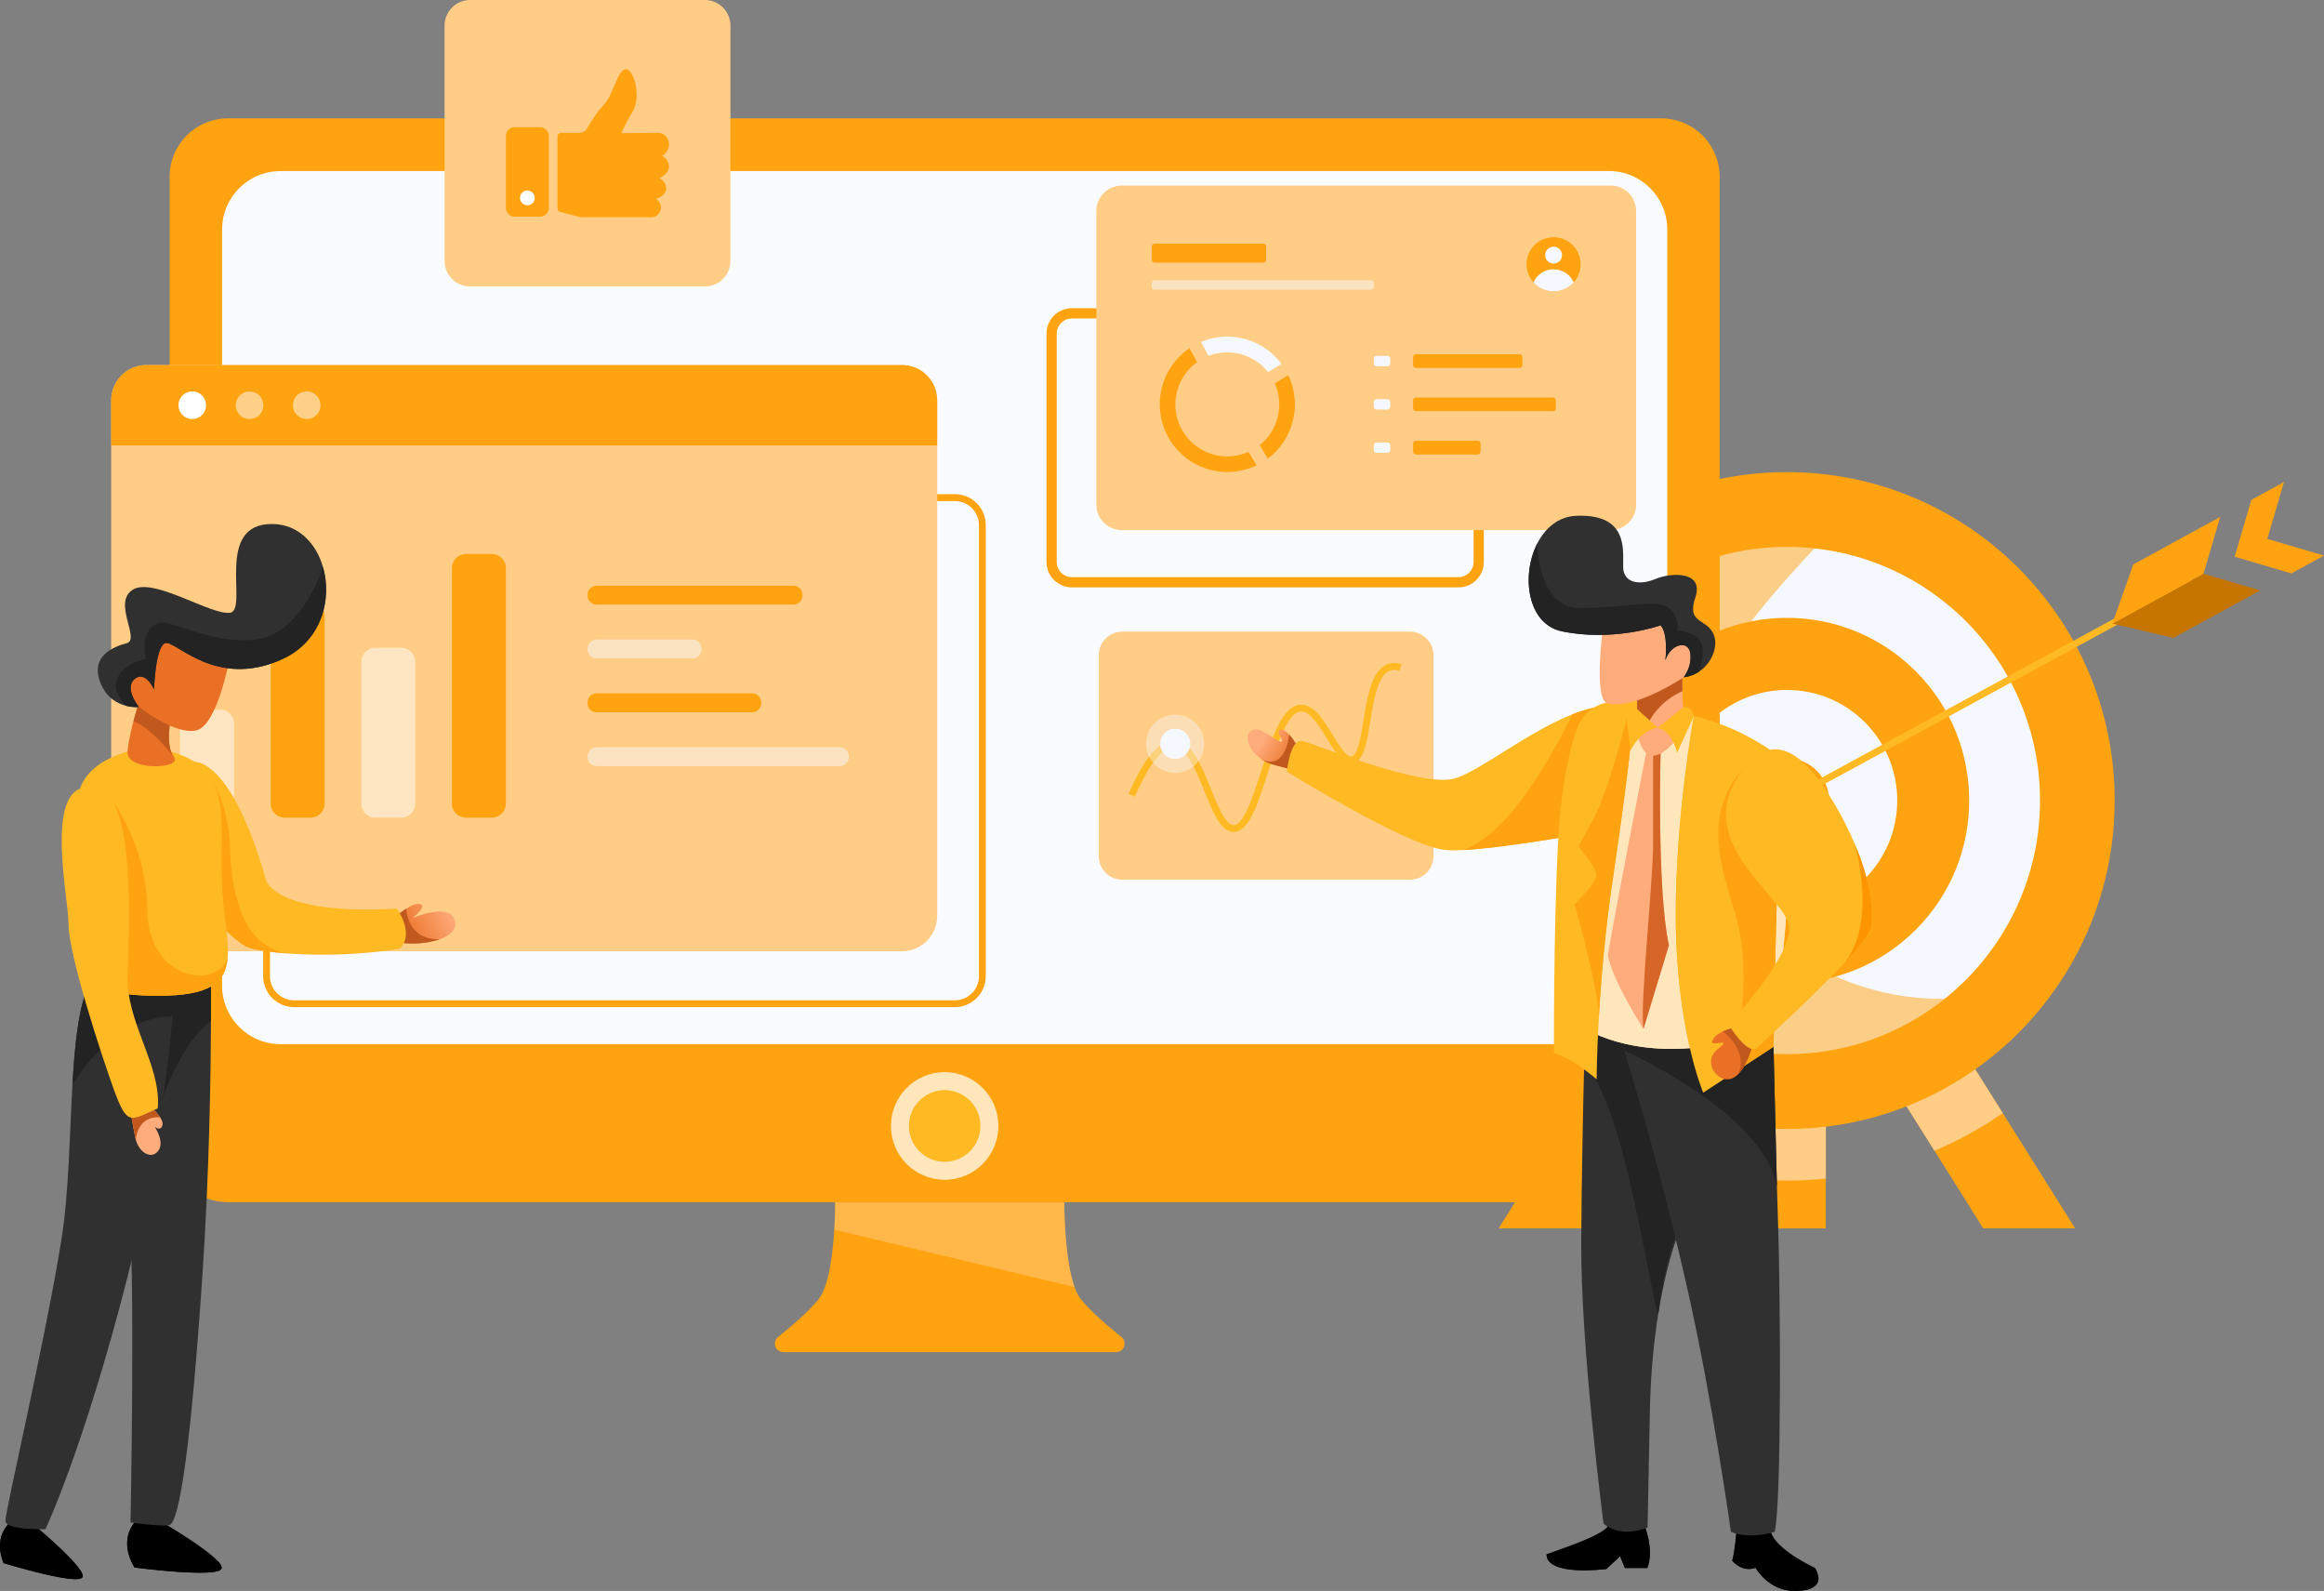 <svg xmlns="http://www.w3.org/2000/svg" width="678" height="464" viewBox="0 0 678 464" fill="none"><rect x="0" y="0" width="678" height="464" fill="#808080" stroke="none"/><path d="M532.652 309.227H509.958V358.28H532.652V309.227Z" fill="#FFA310"></path><path d="M497.929 304.334L478.259 335.617L464.012 358.28H437.189L458.341 324.645L478.727 292.215L497.929 304.334Z" fill="#FFA310"></path><path d="M605.42 358.28H578.607L564.36 335.617L544.69 304.334L563.892 292.215L584.278 324.645L605.42 358.28Z" fill="#FFA310"></path><path d="M509.978 309.227H532.672V343.74C525.13 344.507 517.519 344.507 509.978 343.74V309.227Z" fill="#FFCD85"></path><path d="M584.278 324.645C580.975 326.937 577.553 329.05 574.021 330.973C570.887 332.677 567.673 334.232 564.36 335.627L544.69 304.334L563.892 292.225L584.278 324.635V324.645Z" fill="#FFCD85"></path><path d="M521.31 245.793C528.105 245.793 533.607 240.272 533.607 233.475C533.607 226.678 528.095 221.157 521.31 221.157C514.524 221.157 509.012 226.678 509.012 233.475C509.012 240.272 514.524 245.793 521.31 245.793Z" stroke="#586BCC" stroke-miterlimit="10"></path><path d="M521.31 265.705C539.089 265.705 553.495 251.274 553.495 233.465C553.495 215.656 539.089 201.225 521.31 201.225C503.53 201.225 489.124 215.656 489.124 233.465C489.124 251.274 503.53 265.705 521.31 265.705Z" stroke="#586BCC" stroke-miterlimit="10"></path><path d="M616.932 233.475C616.932 269.861 596.685 301.503 566.857 317.718C552.879 325.322 537.218 329.289 521.31 329.269C468.499 329.269 425.688 286.385 425.688 233.485C425.688 197.378 445.636 165.935 475.086 149.611C489.233 141.767 505.142 137.671 521.31 137.691C574.12 137.691 616.932 180.565 616.932 233.465V233.475Z" fill="#FFA310"></path><g opacity="0.5"><path d="M478.727 292.215L497.929 304.324L478.259 335.607C471.255 332.637 464.589 328.96 458.341 324.625L478.727 292.205V292.215Z" fill="#748FFE"></path></g><path d="M521.31 307.443C562.091 307.443 595.153 274.326 595.153 233.475C595.153 192.624 562.091 159.507 521.31 159.507C480.528 159.507 447.466 192.624 447.466 233.475C447.466 274.326 480.528 307.443 521.31 307.443Z" fill="#F5F8FF"></path><path d="M558.918 271.147C579.692 250.338 579.692 216.612 558.918 195.803C538.144 174.994 504.476 174.994 483.702 195.803C462.928 216.612 462.928 250.338 483.702 271.147C504.476 291.956 538.144 291.956 558.918 271.147Z" fill="#FFA310"></path><path d="M521.31 265.705C539.089 265.705 553.495 251.274 553.495 233.465C553.495 215.656 539.089 201.225 521.31 201.225C503.53 201.225 489.124 215.656 489.124 233.465C489.124 251.274 503.53 265.705 521.31 265.705Z" fill="#F5F8FF"></path><path d="M521.31 245.793C528.101 245.793 533.607 240.278 533.607 233.475C533.607 226.672 528.101 221.157 521.31 221.157C514.518 221.157 509.012 226.672 509.012 233.475C509.012 240.278 514.518 245.793 521.31 245.793Z" fill="#FFA310"></path><path d="M639.327 169.303L521.31 233.475" stroke="#FFB923" stroke-width="2" stroke-miterlimit="10"></path><path d="M616.235 181.881L642.849 167.34L659.385 172.204L634.054 186.056L616.235 181.881Z" fill="#C67500"></path><path d="M616.235 181.881L642.849 167.34L647.714 150.767L622.374 164.619L616.235 181.881Z" fill="#FFA310"></path><path d="M656.798 145.803L651.933 162.367L668.469 167.24L678 162.038L661.464 157.165L666.32 140.591L656.798 145.803Z" fill="#FFA310"></path><g opacity="0.5"><path d="M592.984 287.332C581.99 298.852 568.28 307.423 553.127 312.267C502.834 328.422 448.999 300.676 432.871 250.298C421.867 215.915 431.279 179.877 454.351 155.321C454.351 155.311 486.338 318.655 592.984 287.342V287.332Z" fill="#FFA310"></path></g><g opacity="0.5"><path d="M499.481 326.907C484.119 322.781 470.021 314.868 458.5 303.885C420.186 267.469 418.604 206.846 454.958 168.466C479.772 142.276 515.837 133.216 548.431 141.688C548.451 141.688 420.812 248.285 499.491 326.917L499.481 326.907Z" fill="#FFA310"></path></g><path d="M501.7 51.564V333.584C501.7 335.826 501.262 338.039 500.406 340.112C499.551 342.185 498.297 344.068 496.715 345.643C495.133 347.228 493.253 348.483 491.193 349.34C489.124 350.198 486.915 350.636 484.677 350.636H66.51C64.272 350.636 62.063 350.198 59.994 349.34C57.924 348.483 56.054 347.228 54.472 345.643C52.89 344.058 51.636 342.175 50.781 340.112C49.925 338.049 49.487 335.826 49.487 333.584V51.564C49.487 47.04 51.278 42.705 54.472 39.505C57.666 36.306 61.994 34.513 66.51 34.513H484.667C489.184 34.513 493.511 36.316 496.705 39.515C499.899 42.715 501.69 47.05 501.7 51.574V51.564Z" fill="#FFA310"></path><path d="M469.375 49.89H81.822C72.42 49.89 64.789 57.524 64.789 66.952V287.461C64.789 296.879 72.41 304.523 81.822 304.523H469.375C478.777 304.523 486.408 296.889 486.408 287.461V66.942C486.408 57.524 478.787 49.88 469.375 49.88V49.89Z" fill="#F9FBFF"></path><path d="M275.594 344.088C284.249 344.088 291.264 337.062 291.264 328.392C291.264 319.721 284.249 312.695 275.594 312.695C266.938 312.695 259.924 319.721 259.924 328.392C259.924 337.062 266.938 344.088 275.594 344.088Z" fill="#FFE6BB"></path><path d="M282.976 335.777C287.045 331.701 287.045 325.083 282.976 320.997C278.897 316.921 272.29 316.921 268.221 320.997C264.152 325.073 264.142 331.701 268.221 335.777C272.29 339.863 278.897 339.863 282.976 335.777Z" fill="#FFB923"></path><path d="M325.618 394.357H228.534C228.016 394.357 227.519 394.198 227.101 393.899C226.683 393.6 226.365 393.181 226.196 392.693C226.027 392.204 226.007 391.686 226.156 391.188C226.295 390.69 226.594 390.261 226.992 389.932C231.031 386.703 236.175 382.308 238.891 378.83C241.846 375.043 242.97 365.555 243.398 358.629C243.686 354.084 243.657 350.646 243.657 350.646H310.505C310.505 350.646 310.406 366.861 313.49 375.382C313.898 376.618 314.495 377.774 315.261 378.83C317.977 382.308 323.121 386.703 327.16 389.932C327.568 390.251 327.857 390.69 327.996 391.188C328.135 391.686 328.125 392.214 327.956 392.693C327.787 393.171 327.469 393.6 327.051 393.899C326.633 394.198 326.126 394.357 325.618 394.357Z" fill="#FFA310"></path><path opacity="0.5" d="M313.49 375.382L243.398 358.629C243.686 354.084 243.657 350.646 243.657 350.646H310.505C310.505 350.646 310.406 366.861 313.49 375.392V375.382Z" fill="#FFCD85"></path><path d="M137.14 0H205.631C209.75 0 213.093 3.349 213.093 7.475V76.071C213.093 80.197 209.75 83.536 205.641 83.536H137.16C133.041 83.536 129.698 80.187 129.698 76.061V7.465C129.698 3.339 133.041 0 137.15 0H137.14Z" fill="#FFCD85"></path><path d="M157.566 37.094H150.134C148.727 37.094 147.587 38.236 147.587 39.645V60.644C147.587 62.053 148.727 63.195 150.134 63.195H157.566C158.973 63.195 160.113 62.053 160.113 60.644V39.645C160.113 38.236 158.973 37.094 157.566 37.094Z" fill="#FFA310"></path><path d="M181.335 38.838L191.97 38.738C192.567 38.738 193.144 38.898 193.652 39.217C194.159 39.535 194.557 39.984 194.816 40.522C195.234 41.409 195.283 42.425 194.965 43.342C194.637 44.269 193.97 45.027 193.095 45.465C193.702 45.754 194.219 46.203 194.587 46.771C194.955 47.339 195.154 47.997 195.164 48.674C195.184 50.08 193.652 51.375 192.378 51.983C193.005 52.262 193.532 52.73 193.881 53.328C194.229 53.926 194.388 54.604 194.338 55.292C194.229 56.448 192.687 57.823 191.244 57.983C191.821 58.262 192.279 58.73 192.557 59.308C192.836 59.886 192.906 60.544 192.756 61.162C192.607 61.78 192.259 62.338 191.761 62.736C191.264 63.135 190.637 63.354 190 63.354H169.833C169.505 63.354 169.177 63.314 168.858 63.225L163.426 61.79C163.197 61.73 163.008 61.6 162.859 61.411C162.72 61.231 162.64 61.002 162.64 60.763V39.794C162.64 39.515 162.749 39.246 162.948 39.047C163.147 38.848 163.416 38.738 163.695 38.738H169.157C169.565 38.738 169.953 38.638 170.311 38.439C170.669 38.24 170.958 37.961 171.166 37.612C172.281 35.788 173.912 32.948 176.091 30.626C179.086 27.417 179.991 20.839 182.359 20.221C184.737 19.603 187.314 27.975 184.528 32.629C181.743 37.283 181.335 38.828 181.335 38.828V38.838Z" fill="#FFA310"></path><path d="M153.855 59.876C155.039 59.876 156.004 58.909 156.004 57.723C156.004 56.538 155.039 55.571 153.855 55.571C152.671 55.571 151.706 56.538 151.706 57.723C151.706 58.909 152.671 59.876 153.855 59.876Z" fill="white"></path><path d="M278.578 146.132C279.504 146.132 280.409 146.312 281.265 146.671C282.12 147.019 282.886 147.538 283.543 148.195C284.2 148.853 284.707 149.621 285.065 150.478C285.423 151.325 285.603 152.232 285.603 153.158V284.711C285.603 286.594 284.866 288.358 283.543 289.684C282.24 290.989 280.429 291.747 278.578 291.747H85.782C83.942 291.747 82.131 290.999 80.818 289.684C79.494 288.358 78.758 286.594 78.758 284.711V153.168C78.758 151.315 79.504 149.511 80.818 148.195C82.141 146.87 83.902 146.132 85.782 146.132H278.588M278.578 144.139H85.782C83.394 144.139 81.106 145.086 79.415 146.78C77.723 148.474 76.778 150.767 76.778 153.158V284.701C76.778 287.092 77.723 289.385 79.415 291.079C81.106 292.773 83.394 293.72 85.782 293.72H278.588C280.976 293.72 283.264 292.763 284.956 291.079C286.647 289.395 287.592 287.092 287.592 284.701V153.149C287.592 151.963 287.354 150.787 286.906 149.7C286.458 148.604 285.792 147.607 284.956 146.77C284.12 145.933 283.125 145.265 282.031 144.817C280.936 144.358 279.762 144.129 278.588 144.129L278.578 144.139Z" fill="#FFA310"></path><path d="M273.415 116.772V267.13C273.415 269.861 272.33 272.492 270.4 274.426C268.47 276.359 265.853 277.445 263.117 277.445H42.742C40.016 277.445 37.389 276.359 35.459 274.426C33.529 272.492 32.444 269.871 32.444 267.13V116.782C32.444 114.052 33.529 111.421 35.459 109.487C37.389 107.554 40.006 106.467 42.742 106.467H263.117C264.47 106.467 265.804 106.737 267.057 107.255C268.301 107.773 269.445 108.53 270.39 109.487C271.345 110.444 272.101 111.58 272.619 112.826C273.136 114.082 273.405 115.417 273.405 116.772H273.415Z" fill="#FFCD85"></path><path d="M273.415 116.713V129.918H32.444V116.713C32.444 113.992 33.519 111.391 35.439 109.467C37.359 107.544 39.956 106.467 42.672 106.467H263.187C264.53 106.467 265.863 106.737 267.097 107.245C268.331 107.753 269.465 108.511 270.41 109.467C271.355 110.414 272.111 111.55 272.629 112.786C273.136 114.032 273.405 115.357 273.405 116.703L273.415 116.713Z" fill="#FFA310"></path><path d="M60.014 119.114C60.521 116.952 59.188 114.779 57.019 114.261C54.85 113.753 52.691 115.088 52.174 117.261C51.656 119.433 52.999 121.606 55.168 122.114C57.337 122.622 59.496 121.287 60.014 119.114Z" fill="white"></path><path opacity="0.5" d="M75.644 121.048C77.216 119.473 77.216 116.922 75.644 115.347C74.072 113.773 71.525 113.773 69.953 115.347C68.381 116.922 68.381 119.473 69.953 121.048C71.525 122.622 74.072 122.622 75.644 121.048Z" fill="white"></path><path opacity="0.5" d="M93.403 119.114C93.911 116.952 92.578 114.779 90.409 114.261C88.24 113.753 86.081 115.088 85.563 117.261C85.046 119.433 86.389 121.606 88.558 122.114C90.727 122.622 92.886 121.287 93.403 119.114Z" fill="white"></path><path opacity="0.5" d="M64.183 206.955H56.631C54.373 206.955 52.542 208.789 52.542 211.051V234.372C52.542 236.634 54.373 238.468 56.631 238.468H64.183C66.441 238.468 68.272 236.634 68.272 234.372V211.051C68.272 208.789 66.441 206.955 64.183 206.955Z" fill="white"></path><path d="M90.618 175.433H83.056C80.798 175.433 78.967 177.266 78.967 179.529V234.382C78.967 236.644 80.798 238.478 83.056 238.478H90.618C92.876 238.478 94.707 236.644 94.707 234.382V179.529C94.707 177.266 92.876 175.433 90.618 175.433Z" fill="#FFA310"></path><path opacity="0.5" d="M117.053 188.927H109.501C107.243 188.927 105.412 190.76 105.412 193.023V234.382C105.412 236.644 107.243 238.478 109.501 238.478H117.053C119.311 238.478 121.142 236.644 121.142 234.382V193.023C121.142 190.76 119.311 188.927 117.053 188.927Z" fill="white"></path><path d="M135.936 161.57H143.498C145.756 161.57 147.587 163.404 147.587 165.666V234.372C147.587 236.634 145.756 238.468 143.498 238.468H135.936C133.678 238.468 131.847 236.634 131.847 234.372V165.666C131.847 163.404 133.678 161.57 135.936 161.57Z" fill="#FFA310"></path><path d="M174.062 170.818H231.469C232.931 170.818 234.115 172.004 234.115 173.469V173.689C234.115 175.154 232.931 176.34 231.469 176.34H174.062C172.599 176.34 171.415 175.154 171.415 173.689V173.469C171.415 172.004 172.599 170.818 174.062 170.818Z" fill="#FFA310"></path><path opacity="0.5" d="M202.039 186.515H174.062C172.599 186.515 171.415 187.701 171.415 189.166V189.385C171.415 190.85 172.599 192.036 174.062 192.036H202.039C203.501 192.036 204.685 190.85 204.685 189.385V189.166C204.685 187.701 203.501 186.515 202.039 186.515Z" fill="#F9FBFF"></path><path d="M174.062 202.211H219.43C220.893 202.211 222.077 203.397 222.077 204.862V205.082C222.077 206.547 220.893 207.733 219.43 207.733H174.052C172.589 207.733 171.405 206.547 171.405 205.082V204.862C171.405 203.397 172.589 202.211 174.052 202.211H174.062Z" fill="#FFA310"></path><path opacity="0.5" d="M244.98 217.918H174.062C172.599 217.918 171.415 219.104 171.415 220.569V220.788C171.415 222.253 172.599 223.439 174.062 223.439H244.98C246.442 223.439 247.626 222.253 247.626 220.788V220.569C247.626 219.104 246.442 217.918 244.98 217.918Z" fill="#F9FBFF"></path><path d="M411.341 184.223H327.419C323.622 184.223 320.544 187.306 320.544 191.109V249.67C320.544 253.473 323.622 256.556 327.419 256.556H411.341C415.138 256.556 418.216 253.473 418.216 249.67V191.109C418.216 187.306 415.138 184.223 411.341 184.223Z" fill="#FFCD85"></path><path d="M330.165 231.96C332.971 225.492 337.607 216.632 342.671 216.961C350.879 217.479 353.476 241.717 359.913 241.647C367.604 241.538 370.509 206.925 379.493 206.527C385.712 206.248 389.96 222.612 394.546 221.605C399.989 220.409 397.511 196.75 405.511 194.538C406.535 194.288 407.61 194.338 408.595 194.697" stroke="#FFB923" stroke-width="2" stroke-miterlimit="10"></path><path opacity="0.4" d="M342.85 225.402C347.526 225.402 351.307 221.605 351.307 216.931C351.307 212.257 347.517 208.45 342.85 208.45C338.184 208.45 334.384 212.247 334.384 216.931C334.384 221.615 338.174 225.402 342.85 225.402Z" fill="#F5F8FF"></path><path d="M345.954 220.031C347.666 218.317 347.666 215.536 345.954 213.822C344.243 212.108 341.467 212.108 339.756 213.822C338.045 215.536 338.045 218.317 339.756 220.031C341.467 221.745 344.243 221.745 345.954 220.031Z" fill="#F5F8FF"></path><path d="M64.64 457.452C63.844 460.382 39.28 457.183 39.28 457.183C39.28 457.183 34.365 450.137 39.28 444.018C40.364 443.54 41.508 443.231 42.692 443.111C45.627 442.842 47.388 444.018 47.388 444.018C47.388 444.018 59.745 451.184 63.556 455.34C64.352 456.207 64.779 456.944 64.64 457.452Z" fill="black"></path><path d="M64.64 457.452C63.844 460.382 39.28 457.183 39.28 457.183C39.28 457.183 34.365 450.137 39.28 444.018C40.364 443.54 41.508 443.231 42.692 443.111L43.797 444.696C43.797 444.696 44.722 457.701 63.576 455.34C64.371 456.207 64.789 456.944 64.65 457.452H64.64Z" fill="black"></path><path d="M24.057 459.994C22.893 462.535 1.065 455.898 1.065 455.898C1.065 455.898 -2.348 448.762 3.064 443.938C4.398 443.589 5.79 443.52 7.153 443.739C8.347 443.908 9.482 444.407 10.417 445.164C10.417 445.164 20.406 453.426 23.331 457.801C23.968 458.758 24.276 459.525 24.057 459.984V459.994Z" fill="black"></path><path d="M24.057 459.994C22.893 462.535 1.065 455.898 1.065 455.898C1.065 455.898 -2.348 448.762 3.064 443.938C4.398 443.589 5.79 443.52 7.153 443.739L8.208 444.696C8.208 444.696 2.776 454.383 23.331 457.801C23.968 458.758 24.276 459.525 24.057 459.984V459.994Z" fill="black"></path><path d="M128.325 273.917C124.296 275.372 118.575 275.602 115.222 274.485C114.864 269.343 115.063 267.659 115.063 267.659C116.127 266.702 117.272 265.825 118.475 265.038C119.868 264.151 121.4 263.443 122.465 263.672C124.873 264.19 120.605 267.539 120.356 267.748C120.774 267.569 131.35 263.074 132.753 268.645C133.359 271.067 131.31 272.841 128.335 273.937L128.325 273.917Z" fill="url(#paint0_linear_7_156)"></path><path d="M128.325 273.917C124.296 275.372 118.575 275.602 115.222 274.485C114.864 269.343 115.063 267.659 115.063 267.659C116.127 266.702 117.272 265.825 118.475 265.038C118.774 267.938 120.296 274.236 128.325 273.927V273.917Z" fill="#C1581E"></path><path d="M116.625 276.718C105.919 278.382 95.055 278.85 84.25 278.113C78.808 277.724 74.699 277.057 72.739 276.429C69.784 275.472 64.541 270.26 60.7 266.094C57.984 263.144 55.964 260.732 55.964 260.732V222.193C55.964 222.193 67.068 219.323 77.783 257.264C84.419 267.639 115.759 264.978 115.759 264.978C115.759 264.978 121.142 272.233 116.625 276.718Z" fill="#FFB923"></path><path d="M84.25 278.123C78.808 277.734 74.699 277.067 72.739 276.439C69.784 275.482 64.541 270.27 60.7 266.104L61.844 227.426C61.844 227.426 66.719 235.299 67.078 246.82C67.436 258.35 69.923 276.249 84.25 278.113V278.123Z" fill="#FFA310"></path><path d="M61.536 297.806C61.486 314.649 61.038 342.384 59.059 371.804C55.875 419.282 52.472 444.427 49.328 444.835C46.184 445.244 38.076 444.018 38.076 444.018C38.076 444.018 39.538 370.997 37.548 350.247C35.578 303.965 41.15 285.607 41.15 285.607L44.801 284.82L61.466 281.222C61.466 281.222 61.566 287.461 61.536 297.806Z" fill="#303030"></path><path d="M61.536 297.806C48.642 307.294 42.722 336.544 42.722 336.544L44.782 284.84L61.446 281.242C61.446 281.242 61.566 287.461 61.526 297.806H61.536Z" fill="#232323"></path><path d="M51.069 285.607C51.069 285.607 50.95 289.474 50.353 296.391C49.109 310.901 45.796 338.816 37.16 372.591C24.415 422.461 13.262 446.011 13.262 446.011C13.262 446.011 1.711 446.28 1.582 443.619C1.453 440.958 13.561 389.354 17.998 361.021C20.107 347.527 20.306 330.853 21.142 316.233C22.067 300.178 23.759 286.594 29.589 282.408C40.722 274.435 51.05 285.607 51.05 285.607H51.069Z" fill="#303030"></path><path d="M51.069 285.607C51.069 285.607 50.95 289.474 50.353 296.391C35.787 296.779 25.878 308.868 21.142 316.253C22.067 300.188 23.759 286.614 29.589 282.428C40.732 274.436 51.059 285.607 51.059 285.607H51.069Z" fill="#232323"></path><path d="M66.391 279.558C65.735 286.504 61.437 290.421 46.085 290.421C14.844 290.421 27.778 276.987 27.778 276.987C31.052 270.3 26.992 258.011 24.415 247.029C22.953 240.82 21.978 235 23.082 230.864C26.137 219.423 43.528 217.938 43.528 217.938C69.197 221.486 63.934 236.913 64.73 257.314C65.078 266.383 66.918 273.957 66.401 279.568L66.391 279.558Z" fill="#FFB923"></path><path d="M66.391 279.558C65.734 286.504 61.437 290.421 46.075 290.421C14.834 290.421 27.768 276.987 27.768 276.987C31.042 270.3 26.982 258.011 24.405 247.029L32.027 232.399C32.027 232.399 42.871 245.893 42.991 265.556C43.11 285.219 62.431 289.046 66.391 279.568V279.558Z" fill="#FFA310"></path><path d="M47.378 328.173C46.871 330.036 45.249 328.741 45.13 328.641C45.269 328.84 48.194 333.215 46.085 335.747C44.085 338.159 40.732 336.265 39.628 332.468C39.538 332.169 39.469 331.87 39.419 331.561C38.623 327.176 38.026 324.176 38.026 324.176L44.135 322.91C45.12 323.797 45.995 324.794 46.742 325.89C47.239 326.678 47.567 327.505 47.378 328.163V328.173Z" fill="url(#paint1_linear_7_156)"></path><path d="M46.731 325.89C39.936 325.352 39.628 332.468 39.628 332.468C39.538 332.169 39.469 331.87 39.409 331.561C38.613 327.176 38.016 324.176 38.016 324.176L44.125 322.91C45.11 323.787 45.985 324.794 46.731 325.88V325.89Z" fill="#C1581E"></path><path d="M29.38 230.326C39.16 233.824 37.797 269.871 37.22 284.063C36.643 298.244 47.09 310.483 46.025 323.259C38.056 326.807 37.17 328.581 33.28 317.937C29.39 307.294 20.008 278.213 20.008 269.702C20.008 261.191 11.551 223.947 29.39 230.336L29.38 230.326Z" fill="#FFB923"></path><path d="M37.21 219.084C37.449 216.433 38.175 213.174 38.931 210.354C39.886 206.776 40.861 203.906 40.861 203.906C40.861 203.906 49.179 205.321 49.895 209.228C49.895 209.228 48.094 217.28 50.661 220.708L50.751 220.828C53.447 224.207 36.673 225.123 37.21 219.094V219.084Z" fill="url(#paint2_linear_7_156)"></path><path d="M50.671 220.718C49.885 219.702 44.025 212.247 38.941 210.354C39.896 206.776 40.871 203.906 40.871 203.906C40.871 203.906 49.189 205.321 49.905 209.228C49.905 209.228 48.105 217.28 50.671 220.718Z" fill="#C1581E"></path><path d="M67.078 191.667C67.078 191.667 63.536 211.181 57.517 212.945C51.497 214.719 40.533 206.208 40.533 206.208L37.966 204.613L35.837 196.989L45.04 184.133L53.358 185.11L67.068 191.667H67.078Z" fill="url(#paint3_linear_7_156)"></path><path d="M82.469 192.196C62.819 201.245 50.95 186.345 48.124 187.581C45.289 188.827 44.941 201.055 44.941 201.055C44.941 201.055 42.463 195.385 39.27 198.046C36.076 200.707 40.513 206.208 40.513 206.208C39.319 206.288 38.106 206.188 36.941 205.899C34.404 205.281 31.131 203.647 29.36 199.291C26.176 191.488 32.902 188.648 36.971 187.591C41.041 186.525 32.723 175.712 38.742 171.984C44.762 168.257 61.407 179.429 67.068 178.721C72.729 178.014 62.113 152.471 79.644 152.83C87.076 152.979 92.259 158.47 94.249 165.437C96.935 174.875 93.781 186.993 82.469 192.196Z" fill="#303030"></path><path d="M82.469 192.196C62.819 201.245 50.95 186.345 48.124 187.581C45.289 188.827 44.941 201.055 44.941 201.055C44.941 201.055 42.463 195.385 39.27 198.046C36.076 200.707 40.513 206.208 40.513 206.208C39.319 206.288 38.105 206.188 36.941 205.899C35.161 204.205 33.26 201.623 33.957 198.654C35.2 193.421 42.632 192.196 42.632 192.196C42.632 192.196 40.334 184.123 46.075 181.731C49.577 180.276 61.048 188 74.579 186.515C88.11 185.03 94.229 165.407 94.229 165.407C96.935 174.855 93.772 186.983 82.469 192.186V192.196Z" fill="#232323"></path><path d="M425.489 92.884C427.926 92.884 429.906 94.867 429.906 97.309V163.902C429.906 166.344 427.926 168.327 425.489 168.327H312.704C310.267 168.327 308.287 166.344 308.287 163.902V97.309C308.287 94.867 310.267 92.884 312.704 92.884H425.489ZM425.489 89.894H312.704C308.615 89.894 305.302 93.213 305.302 97.309V163.902C305.302 167.998 308.615 171.317 312.704 171.317H425.489C429.578 171.317 432.891 167.998 432.891 163.902V97.309C432.891 93.213 429.578 89.894 425.489 89.894Z" fill="#FFA310"></path><path d="M327.25 54.126H469.912C473.991 54.126 477.314 57.444 477.314 61.541V147.199C477.314 151.285 474.001 154.614 469.912 154.614H327.25C323.171 154.614 319.848 151.295 319.848 147.199V61.541C319.848 57.444 323.161 54.126 327.25 54.126Z" fill="#FFCD85"></path><path d="M368.559 71.058H336.861C336.405 71.058 336.035 71.428 336.035 71.885V75.772C336.035 76.229 336.405 76.599 336.861 76.599H368.559C369.015 76.599 369.385 76.229 369.385 75.772V71.885C369.385 71.428 369.015 71.058 368.559 71.058Z" fill="#FFA310"></path><path opacity="0.5" d="M399.959 81.732H336.861C336.403 81.732 336.035 82.1 336.035 82.559V83.685C336.035 84.144 336.403 84.512 336.861 84.512H399.959C400.417 84.512 400.785 84.144 400.785 83.685V82.559C400.785 82.1 400.417 81.732 399.959 81.732Z" fill="#F9FBFF"></path><path d="M461.127 77.088C461.127 78.652 460.659 80.177 459.793 81.483C458.928 82.778 457.694 83.795 456.252 84.393C454.809 84.991 453.227 85.15 451.695 84.841C450.163 84.532 448.76 83.785 447.655 82.678C446.551 81.572 445.805 80.167 445.496 78.632C445.188 77.097 445.347 75.513 445.944 74.068C446.541 72.623 447.556 71.387 448.849 70.52C450.153 69.653 451.675 69.194 453.237 69.194C454.272 69.194 455.306 69.394 456.262 69.782C457.217 70.181 458.092 70.759 458.828 71.496C459.565 72.234 460.142 73.101 460.54 74.068C460.938 75.025 461.137 76.061 461.127 77.097V77.088Z" fill="#FFA310"></path><path d="M453.237 76.868C454.59 76.868 455.694 75.772 455.694 74.407C455.694 73.041 454.6 71.945 453.237 71.945C451.874 71.945 450.78 73.041 450.78 74.407C450.78 75.772 451.874 76.868 453.237 76.868Z" fill="#F5F8FF"></path><path d="M459.107 82.37C458.371 83.197 457.465 83.855 456.451 84.303C455.436 84.751 454.341 84.991 453.237 84.991C452.133 84.991 451.028 84.751 450.023 84.303C449.019 83.855 448.113 83.187 447.367 82.37C447.864 81.233 448.69 80.257 449.735 79.579C450.78 78.901 451.993 78.533 453.237 78.533C454.481 78.533 455.694 78.891 456.739 79.579C457.784 80.257 458.61 81.233 459.107 82.37Z" fill="#F5F8FF"></path><path d="M375.832 109.417L371.912 111.789C373.275 114.859 373.574 118.297 372.778 121.566C371.982 124.835 370.121 127.735 367.495 129.828L369.873 133.755C373.524 131.024 376.111 127.097 377.205 122.662C378.29 118.227 377.812 113.553 375.842 109.437L375.832 109.417Z" fill="#FFA310"></path><path d="M358.053 98.176C355.416 98.176 352.81 98.704 350.382 99.74L352.561 103.777C355.585 102.601 358.908 102.421 362.032 103.278C365.167 104.135 367.932 105.969 369.942 108.52L373.862 106.149C372.031 103.677 369.644 101.664 366.898 100.279C364.152 98.893 361.117 98.176 358.043 98.176H358.053Z" fill="#F5F8FF"></path><path d="M358.053 133.117C354.849 133.117 351.715 132.1 349.128 130.207C346.532 128.313 344.611 125.642 343.626 122.583C342.641 119.523 342.661 116.234 343.666 113.185C344.671 110.135 346.621 107.484 349.228 105.61L347.029 101.574C342.9 104.365 339.985 108.62 338.861 113.474C337.736 118.337 338.493 123.44 340.97 127.755C343.447 132.08 347.477 135.299 352.232 136.774C356.988 138.249 362.122 137.871 366.609 135.698L364.231 131.781C362.291 132.658 360.182 133.107 358.053 133.117Z" fill="#FFA310"></path><path d="M404.764 103.797H401.61C401.163 103.797 400.785 104.165 400.785 104.624V105.989C400.785 106.448 401.153 106.816 401.61 106.816H404.764C405.222 106.816 405.59 106.448 405.59 105.989V104.624C405.59 104.165 405.222 103.797 404.764 103.797Z" fill="#F5F8FF"></path><path d="M413.082 103.308H443.318C443.775 103.308 444.143 103.677 444.143 104.135V106.477C444.143 106.936 443.775 107.305 443.318 107.305H413.072C412.614 107.305 412.246 106.936 412.246 106.477V104.135C412.246 103.677 412.614 103.308 413.072 103.308H413.082Z" fill="#FFA310"></path><path d="M404.764 116.424H401.61C401.163 116.424 400.785 116.792 400.785 117.251V118.626C400.785 119.084 401.153 119.453 401.61 119.453H404.764C405.222 119.453 405.59 119.084 405.59 118.626V117.251C405.59 116.792 405.222 116.424 404.764 116.424Z" fill="#F5F8FF"></path><path d="M413.082 115.935H453.078C453.536 115.935 453.904 116.304 453.904 116.762V119.104C453.904 119.563 453.536 119.932 453.078 119.932H413.072C412.614 119.932 412.246 119.563 412.246 119.104V116.762C412.246 116.304 412.614 115.935 413.072 115.935H413.082Z" fill="#FFA310"></path><path d="M404.764 129.051H401.61C401.163 129.051 400.785 129.419 400.785 129.878V131.253C400.785 131.711 401.153 132.08 401.61 132.08H404.764C405.222 132.08 405.59 131.711 405.59 131.253V129.878C405.59 129.429 405.222 129.051 404.764 129.051Z" fill="#F5F8FF"></path><path d="M413.082 128.562H431.12C431.578 128.562 431.946 128.931 431.946 129.389V131.731C431.946 132.19 431.578 132.559 431.12 132.559H413.072C412.614 132.559 412.246 132.19 412.246 131.731V129.389C412.246 128.931 412.614 128.562 413.072 128.562H413.082Z" fill="#FFA310"></path><path d="M379.324 219.144L378.459 224.904L371.813 223.11C370.449 222.751 369.146 222.163 367.972 221.376C364.191 218.815 362.938 214.779 364.878 213.194C367.365 211.161 372.041 216.164 373.653 216.313C375.265 216.453 371.474 213.015 373.792 212.845C374.519 212.795 375.335 213.393 376.111 214.231C377.812 216.104 379.324 219.154 379.324 219.154V219.144Z" fill="url(#paint4_linear_7_156)"></path><path d="M379.324 219.144L378.459 224.904L371.813 223.11C370.45 222.751 369.146 222.164 367.972 221.376C374.23 224.525 375.752 217.011 376.111 214.24C377.812 216.094 379.324 219.144 379.324 219.144Z" fill="#C1581E"></path><path d="M476.608 216.114C473.603 226.848 459.405 243.571 459.405 243.571C459.405 243.571 438.224 247.398 426.533 247.936C424.752 248.055 422.971 248.025 421.2 247.846C409.789 246.351 375.424 225.044 375.424 225.044C375.424 225.044 376.359 215.177 380.07 216.134C383.781 217.091 414.992 229.857 424.454 227.037C431.647 224.894 445.795 213.443 458.659 208.361C462.709 206.756 466.658 205.789 470.21 205.939C476.996 206.238 478.1 210.732 476.598 216.114H476.608Z" fill="#FFB923"></path><path d="M476.608 216.114C473.603 226.848 459.405 243.561 459.405 243.561C459.405 243.561 438.224 247.388 426.533 247.926C441.039 243.69 455.336 215.347 458.679 208.351C462.728 206.746 466.678 205.779 470.23 205.929C476.996 206.228 478.1 210.722 476.598 216.104L476.608 216.114Z" fill="#FFA310"></path><path d="M523.528 464C515.887 464 512.176 457.243 512.176 457.243C508.167 458.728 505.351 455.16 505.351 455.16C506.097 453.007 506.595 446.739 506.595 446.739L511.748 446.36L516.464 446.011C517.061 450.915 526.334 455.748 529.518 457.303C530.055 458.11 530.393 459.037 530.503 460.004C530.682 462.186 528.971 464 523.518 464H523.528Z" fill="black"></path><path d="M523.528 464C515.887 464 512.176 457.243 512.176 457.243C508.167 458.728 505.351 455.16 505.351 455.16C506.097 453.007 506.595 446.739 506.595 446.739L511.748 446.36C511.848 449.081 512.684 451.732 514.166 454.024C515.649 456.316 517.718 458.16 520.156 459.366C525.468 462.077 528.772 461.12 530.503 460.014C530.682 462.196 528.971 464.01 523.518 464.01L523.528 464Z" fill="black"></path><path d="M480.587 457.313H474.051L472.638 453.884L468.628 457.602C468.628 457.602 451.347 459.884 451.188 453.376V453.296C454.003 452.18 467.803 447.875 469.136 444.975C470.111 444.726 472.081 444.686 474.051 444.716C476.886 444.766 479.742 444.975 479.742 444.975C479.742 444.975 482.657 451.812 480.578 457.323L480.587 457.313Z" fill="black"></path><path d="M480.587 457.313H474.051L472.638 453.884L468.628 457.602C468.628 457.602 451.347 459.884 451.188 453.376C453.098 454.084 460.888 456.675 466.251 454.183C472.409 451.333 473.892 446.011 473.892 446.011C473.912 445.573 473.961 445.144 474.061 444.716C476.896 444.766 479.752 444.975 479.752 444.975C479.752 444.975 482.667 451.812 480.587 457.323V457.313Z" fill="black"></path><path d="M491.342 334.71L490.009 358.778C490.009 358.778 485.403 369.422 482.886 389.444C482.199 394.865 481.672 400.985 481.433 407.752C481.393 408.938 481.353 410.153 481.334 411.379L480.667 445.483C480.667 445.483 473.155 448.911 467.813 444.367C467.813 444.367 461.087 392.872 461.306 361.888C461.445 341.956 461.873 322.093 462.151 310.453C462.311 303.995 462.42 300.068 462.42 300.068C462.42 300.068 468.529 301.444 472.658 302.59C476.021 307.941 477.404 309.925 477.404 309.925L491.352 334.69L491.342 334.71Z" fill="#303030"></path><path d="M491.342 334.71L490.009 358.778C490.009 358.778 486.288 363.253 483.781 383.275C481.095 376.508 473.921 321.565 462.161 310.473C462.321 304.015 462.43 300.088 462.43 300.088C462.43 300.088 468.539 301.463 472.668 302.61C476.031 307.961 477.414 309.945 477.414 309.945L491.352 334.71H491.342Z" fill="#232323"></path><path d="M517.748 446.759C517.748 446.759 510.624 449.141 504.973 446.759C504.973 446.759 499.66 408.678 492.437 376.618C484.686 342.185 476.787 315.864 473.842 306.427C473.096 304.015 472.668 302.709 472.638 302.63C472.887 302.739 486.567 308.639 517.29 300.098C517.29 300.098 517.867 326.618 518.404 346.161C518.534 350.885 518.663 355.21 518.782 358.639C519.379 376.299 519.827 437.979 517.748 446.749V446.759Z" fill="#303030"></path><path d="M518.414 346.151C514.514 324.485 473.852 306.407 473.852 306.407C473.106 304.005 472.678 302.689 472.648 302.61C472.897 302.719 486.577 308.619 517.3 300.088C517.3 300.088 517.877 326.598 518.404 346.151H518.414Z" fill="#232323"></path><path d="M521.827 248.444C521.608 274.964 517.3 300.088 517.3 300.088C517.3 300.088 487.025 313.193 462.41 300.088C462.41 300.088 462.738 291.119 463.505 277.415C464.519 259.227 466.31 232.688 469.086 207.653C469.086 207.653 484.905 205.082 494.158 208.919C497.501 210.932 511.878 217.4 518.484 232.03C520.792 237.192 521.926 242.793 521.827 248.444Z" fill="#FFE6BB"></path><path d="M521.827 248.444C521.608 274.964 517.3 300.088 517.3 300.088C517.3 300.088 487.025 313.194 462.41 300.088C462.41 300.088 462.738 291.119 463.505 277.415C464.201 278.163 464.788 279.289 465.196 280.884C467.862 291.537 484.776 297.726 485.323 280.884C485.88 264.041 492.129 224.207 492.129 224.207L505.46 226.967L518.494 232.03C520.802 237.192 521.936 242.793 521.837 248.444H521.827Z" fill="#FFE6BB"></path><path d="M524.105 224.994C524.086 225.113 524.056 225.223 524.016 225.333C523.369 226.867 519.937 225.791 519.708 229.429C518.215 253.238 517.42 305.3 517.42 305.3L503.7 314.24L496.894 318.675C496.894 318.675 494.855 313.941 492.835 304.952C490.855 296.142 488.885 283.255 488.885 266.742C488.885 237.531 494.158 208.939 494.158 208.939C495.014 209.068 495.86 209.238 496.695 209.457C514.335 214.51 524.115 225.004 524.115 225.004L524.105 224.994Z" fill="#FFB923"></path><path d="M524.016 225.323C523.369 226.857 519.937 225.781 519.708 229.419C518.215 253.228 517.419 305.29 517.419 305.29L503.7 314.23C506.933 304.902 508.614 295.095 508.684 285.219C508.684 266.323 503.272 262.396 501.521 247.248C499.77 232.1 508.684 224.216 508.684 224.216L511.729 226.977L524.016 225.323Z" fill="#FFA310"></path><path d="M500.834 262.098C500.834 262.098 494.994 273.09 494.108 287.053C493.581 295.324 493.124 301.374 492.835 304.932C490.855 296.122 488.885 283.236 488.885 266.722C488.885 237.501 494.148 208.909 494.148 208.909C495.004 209.068 495.86 209.218 496.695 209.427C497.044 219.513 498.665 229.518 501.521 239.205L493.114 249.909C493.114 249.909 496.277 259.028 500.834 262.107V262.098Z" fill="#FFB923"></path><path d="M480.07 206.188L476.608 211.739L476.2 213.174C476.2 213.174 474.698 228.293 470.559 256.098C468.25 271.605 467.066 285.886 466.46 296.48C465.813 307.712 465.813 314.798 465.813 314.798C465.813 314.798 458.56 308.4 453.356 307.204C453.356 307.204 453.177 272.113 454.53 245.992C455.416 228.99 457.933 218.516 460.072 212.476C460.818 210.394 462.122 208.55 463.863 207.184C465.594 205.809 467.683 204.952 469.882 204.713L477.613 203.866L480.08 206.198L480.07 206.188Z" fill="#FFB923"></path><path d="M476.608 211.739L476.2 213.174C476.2 213.174 474.697 228.293 470.559 256.098C468.25 271.605 467.066 285.887 466.46 296.48C466.31 288.169 459.386 263.792 459.386 263.792C459.386 263.792 465.514 257.732 465.713 255.37C465.912 253.008 460.47 246.949 460.47 246.949L464.917 238.727C469.365 230.505 474.538 209.736 474.538 209.736L476.339 210.673L476.598 211.749L476.608 211.739Z" fill="#FFA310"></path><path d="M491.343 207.503C487.482 210.992 483.702 214.49 483.702 214.49L479.961 212.865L478.737 212.337L477.623 207.284V202.6L490.825 196.581C490.825 196.581 490.765 198.982 490.825 201.604C490.855 203.886 490.994 206.337 491.333 207.513L491.343 207.503Z" fill="url(#paint5_linear_7_156)"></path><path d="M490.805 201.613C488.338 202.68 486.109 204.215 484.249 206.158C482.388 208.091 480.926 210.374 479.951 212.885L478.727 212.357L477.613 207.304V202.62L490.815 196.601C490.815 196.601 490.755 198.982 490.815 201.623L490.805 201.613Z" fill="#C1581E"></path><path d="M467.753 182.09C467.753 182.09 464.698 204.005 468.937 205.122C476.797 207.204 491.193 197.537 491.193 197.537L492.974 196.292L495.72 190.641L491.054 182.987C491.054 182.987 483.711 176.439 467.763 182.08L467.753 182.09Z" fill="url(#paint6_linear_7_156)"></path><path d="M495.71 195.863C494.357 196.78 492.805 197.358 491.183 197.547C491.183 197.547 493.71 194.428 493.113 190.491C492.517 186.555 487.333 187.82 485.851 192.604C485.851 192.604 486.816 184.89 484.448 182.389C484.448 182.389 470.678 187.292 455.645 184.123C445.516 181.99 443.735 167.749 448.501 158.47C450.809 153.986 454.64 150.667 459.794 150.438C475.623 149.75 473.344 161.241 473.543 165.596C473.742 169.951 478.19 170.848 482.935 168.865C487.681 166.882 497.183 166.583 494.606 174.217C492.039 181.841 497.471 180.256 499.75 184.621C501.481 187.92 499.74 193.152 495.72 195.863H495.71Z" fill="#303030"></path><path d="M495.71 195.863C494.357 196.78 492.805 197.358 491.183 197.547C491.183 197.547 493.71 194.428 493.113 190.491C492.517 186.545 487.333 187.82 485.851 192.604C485.851 192.604 486.816 184.89 484.448 182.389C484.448 182.389 470.678 187.292 455.645 184.123C445.516 181.99 443.735 167.749 448.501 158.47C448.501 158.47 448.65 177.187 460.57 177.346C472.489 177.506 483.682 174.496 486.895 177.346C487.82 178.123 488.527 179.12 488.965 180.246C489.402 181.372 489.542 182.588 489.383 183.784C489.383 183.784 494.556 184.312 496.158 187.123C497.76 189.933 495.78 195.674 495.72 195.853L495.71 195.863Z" fill="#232323"></path><path d="M486.885 275.711L479.463 300.088C479.463 300.088 470.26 285.817 469.076 278.542C471.603 263.682 480.498 218.207 480.498 218.207L482.259 218.516L484.468 218.885C484.468 218.885 483.323 259.217 486.875 275.711H486.885Z" fill="url(#paint7_linear_7_156)"></path><path d="M486.885 275.711L479.463 300.088C478.349 292.773 482.269 257.663 482.269 246.072V219.961C482.229 219.473 482.229 218.984 482.269 218.506L484.478 218.875C484.478 218.875 483.323 259.217 486.885 275.721V275.711Z" fill="#D66627"></path><path d="M488.895 215.825C488.895 215.825 485.114 220.818 481.851 220.36C478.588 219.901 477.623 213.902 477.623 213.902L481.204 211.819L483.622 212.267L486 211.819L488.895 215.825Z" fill="url(#paint8_linear_7_156)"></path><path d="M483.622 212.267C483.622 212.267 487.631 212.855 489.263 219.552L494.158 208.929C494.158 208.929 493.671 205.739 491.094 206.258L483.622 212.277V212.267Z" fill="#FFB923"></path><path d="M483.622 212.267C483.622 212.267 479.095 212.486 475.682 218.875L474.439 208.699C474.439 208.699 475.105 206.317 477.632 206.826L483.632 212.267H483.622Z" fill="#FFB923"></path><path d="M511.728 302.769C511.728 302.769 510.485 309.945 507.052 313.313C506.744 313.612 506.416 313.891 506.067 314.13C501.869 316.971 496.098 310.024 501.133 305.978C506.157 301.932 498.297 306.028 499.66 303.287C500.187 302.231 501.381 301.414 502.635 300.836C503.968 300.238 505.371 299.789 506.804 299.5L511.728 302.759V302.769Z" fill="url(#paint9_linear_7_156)"></path><path d="M511.728 302.769C511.728 302.769 510.485 309.945 507.052 313.313C510.296 306.397 502.635 300.836 502.635 300.836C503.968 300.238 505.361 299.789 506.804 299.5L511.728 302.769Z" fill="#C1581E"></path><path d="M545.834 270.539C545.526 272.353 542.342 276.289 538.054 280.884C528.891 290.68 514.723 303.526 512.793 305.46C509.958 308.3 504.287 298.803 504.287 298.803C504.287 298.803 522.016 280.007 522.016 270.858C522.016 261.709 491.681 245.664 508.694 224.207C516.763 214.031 525.389 217.579 535.477 234.94C537.577 238.528 539.447 242.245 541.079 246.072C545.994 257.683 546.561 266.164 545.834 270.539Z" fill="#FFB923"></path><path d="M545.835 270.539C545.526 272.353 542.342 276.289 538.054 280.884C547.834 268.635 541.168 246.401 541.089 246.072C546.004 257.683 546.571 266.164 545.844 270.539H545.835Z" fill="#FC9500"></path><defs><linearGradient id="paint0_linear_7_156" x1="131.688" y1="265.117" x2="117.331" y2="272.721" gradientUnits="userSpaceOnUse"><stop stop-color="#FFAC7D"></stop><stop offset="1" stop-color="#EA7025"></stop></linearGradient><linearGradient id="paint1_linear_7_156" x1="4609.26" y1="329.877" x2="4895.08" y2="329.877" gradientUnits="userSpaceOnUse"><stop stop-color="#FFAC7D"></stop><stop offset="1" stop-color="#EA7025"></stop></linearGradient><linearGradient id="paint2_linear_7_156" x1="14959.1" y1="6897.76" x2="14301.4" y2="6604.03" gradientUnits="userSpaceOnUse"><stop stop-color="#FFAC7D"></stop><stop offset="1" stop-color="#EA7025"></stop></linearGradient><linearGradient id="paint3_linear_7_156" x1="23007.3" y1="29713.1" x2="21731.4" y2="28078.1" gradientUnits="userSpaceOnUse"><stop stop-color="#FFAC7D"></stop><stop offset="1" stop-color="#EA7025"></stop></linearGradient><linearGradient id="paint4_linear_7_156" x1="368.529" y1="215.526" x2="377.701" y2="221.034" gradientUnits="userSpaceOnUse"><stop stop-color="#FFAC7D"></stop><stop offset="1" stop-color="#EA7025"></stop></linearGradient><linearGradient id="paint5_linear_7_156" x1="6008.59" y1="-4885.15" x2="6475.3" y2="-5313.75" gradientUnits="userSpaceOnUse"><stop stop-color="#FFAC7D"></stop><stop offset="1" stop-color="#EA7025"></stop></linearGradient><linearGradient id="paint6_linear_7_156" x1="15282.3" y1="-15276.8" x2="16735.7" y2="-16790.3" gradientUnits="userSpaceOnUse"><stop stop-color="#FFAC7D"></stop><stop offset="1" stop-color="#EA7025"></stop></linearGradient><linearGradient id="paint7_linear_7_156" x1="37488.3" y1="-18.597" x2="38389.6" y2="-25.341" gradientUnits="userSpaceOnUse"><stop stop-color="#FFAC7D"></stop><stop offset="1" stop-color="#EA7025"></stop></linearGradient><linearGradient id="paint8_linear_7_156" x1="18322.5" y1="-6553.21" x2="18588" y2="-6653.6" gradientUnits="userSpaceOnUse"><stop stop-color="#FFAC7D"></stop><stop offset="1" stop-color="#EA7025"></stop></linearGradient><linearGradient id="paint9_linear_7_156" x1="-431.191" y1="1546.78" x2="-72.597" y2="1073.19" gradientUnits="userSpaceOnUse"><stop stop-color="#FFAC7D"></stop><stop offset="1" stop-color="#EA7025"></stop></linearGradient></defs></svg>